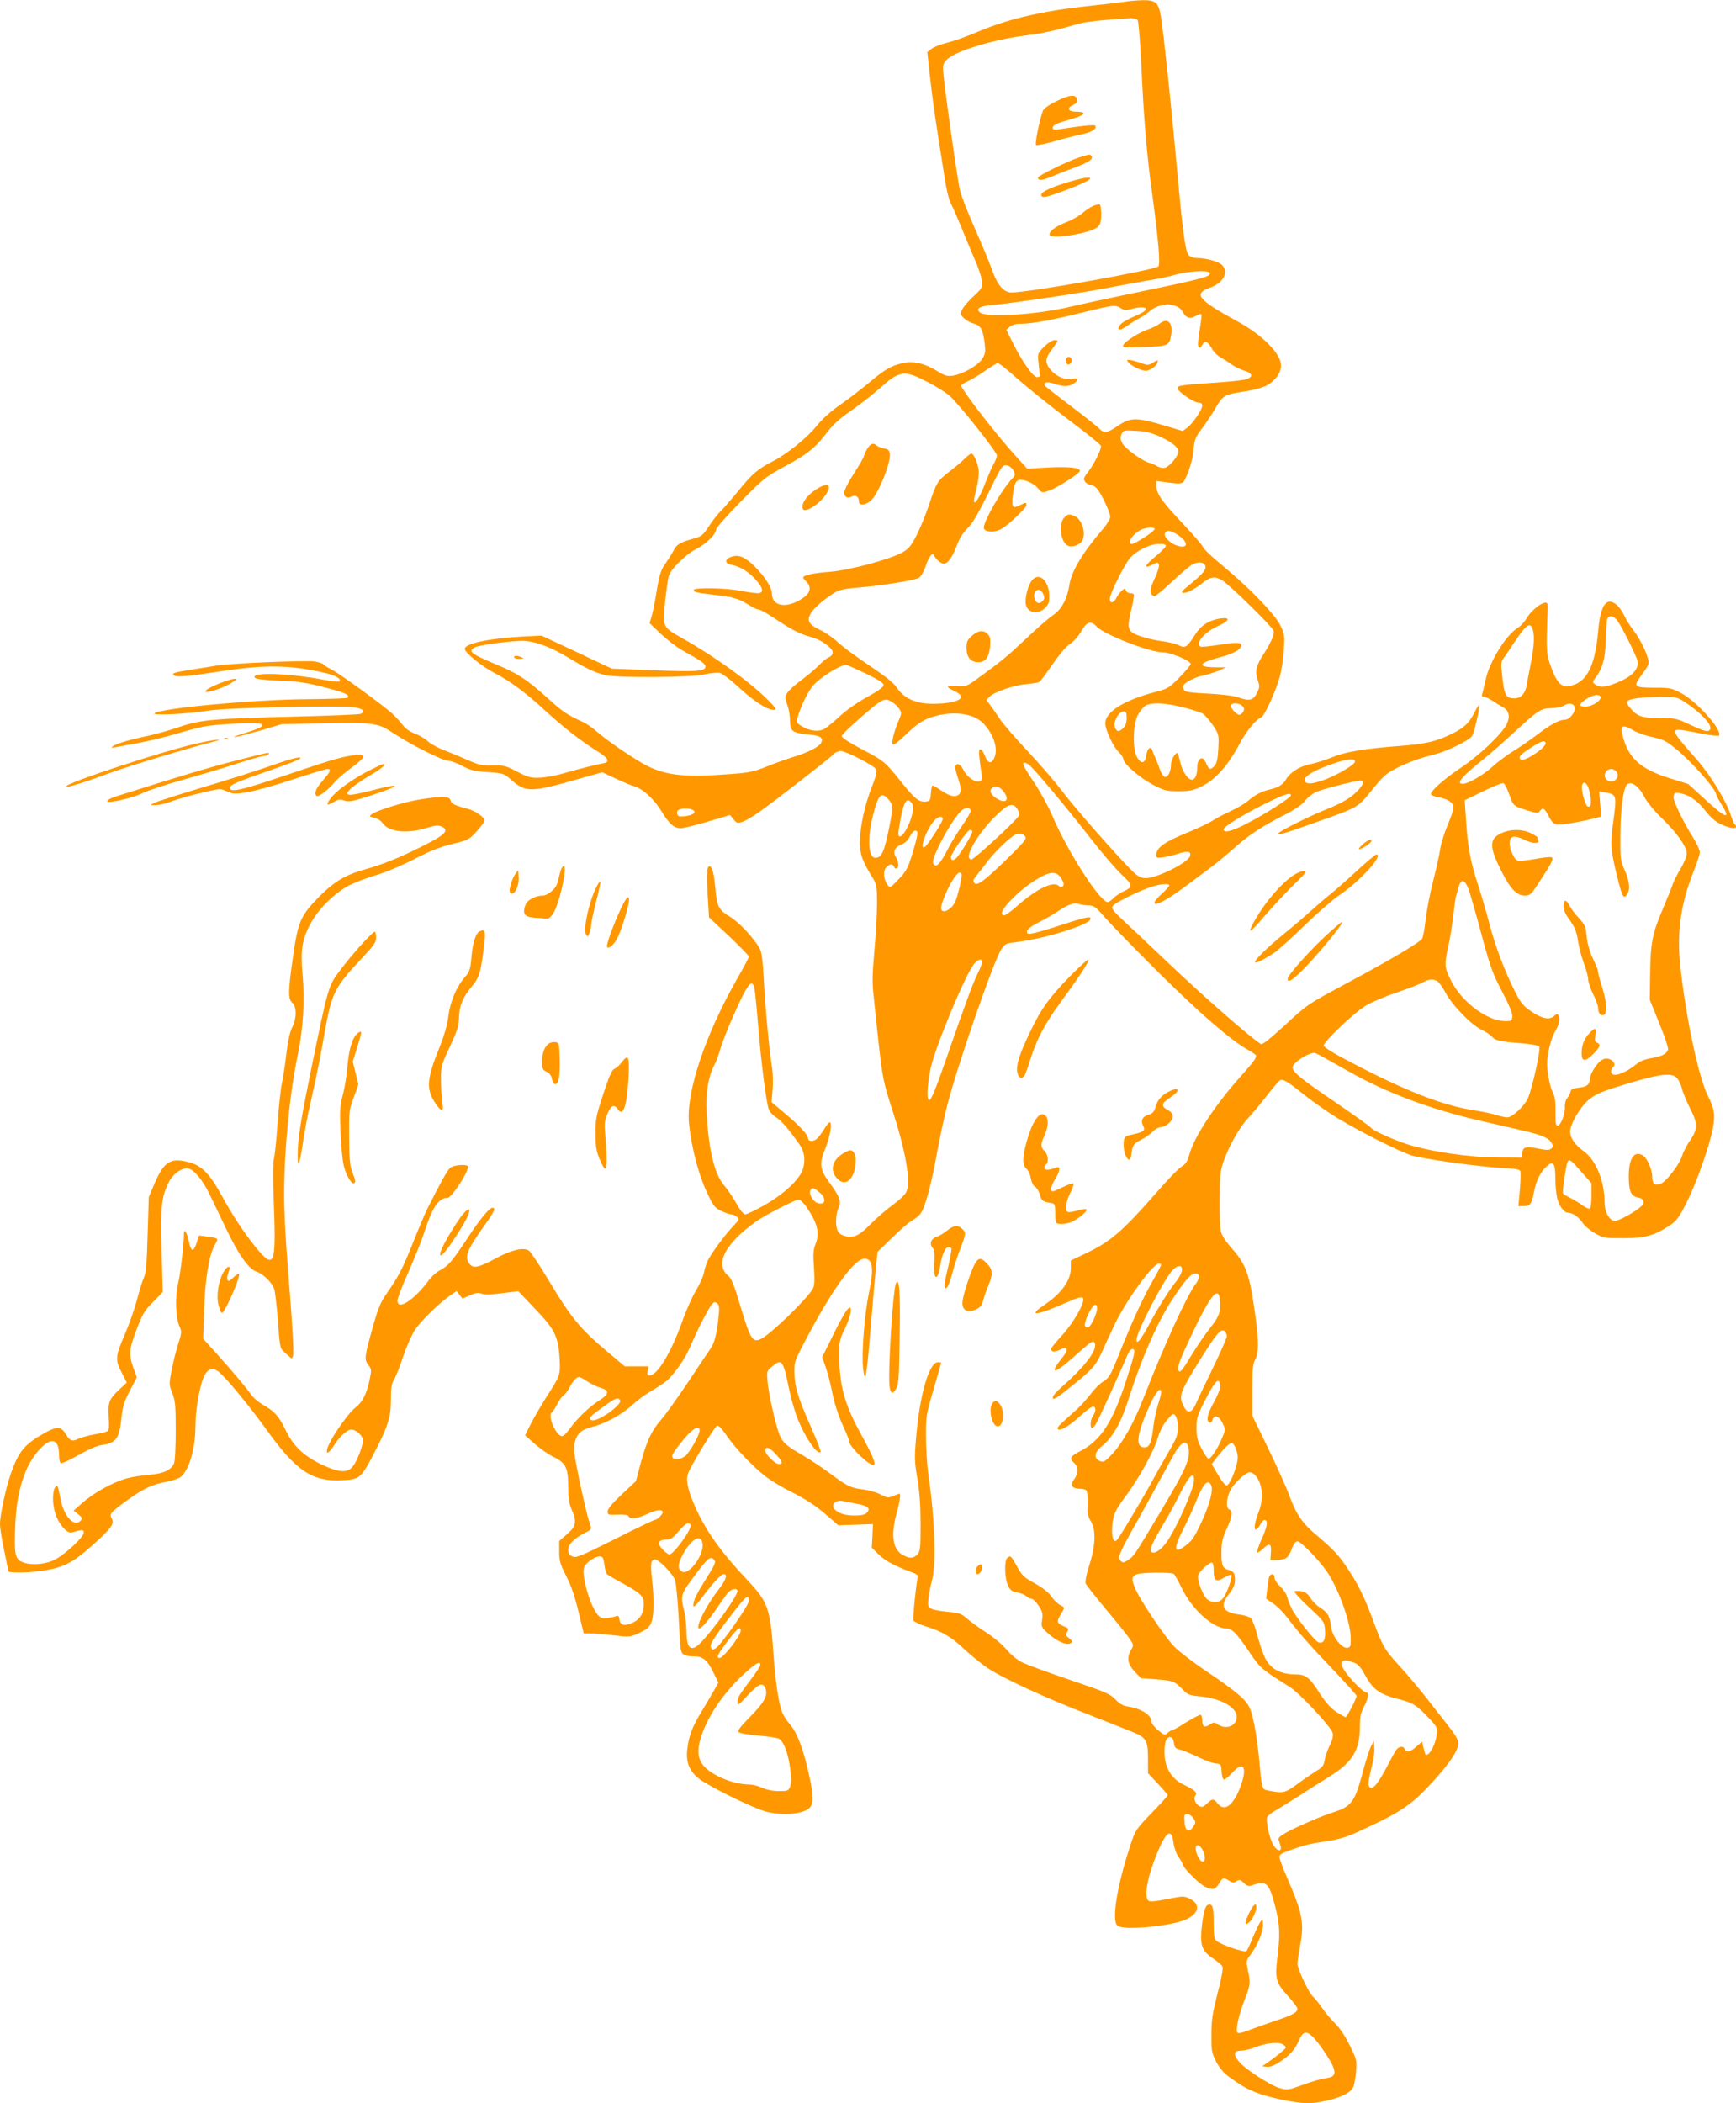 <?xml version="1.0" standalone="no"?>
<!DOCTYPE svg PUBLIC "-//W3C//DTD SVG 20010904//EN"
 "http://www.w3.org/TR/2001/REC-SVG-20010904/DTD/svg10.dtd">
<svg version="1.0" xmlns="http://www.w3.org/2000/svg"
 width="1057pt" height="1280pt" viewBox="0 0 1057 1280"
 preserveAspectRatio="xMidYMid meet">
<g transform="translate(0,1280) scale(0.1,-0.1)"
fill="#ff9800" stroke="none">
<path d="M6845 12789 c-27 -4 -119 -15 -204 -24 -279 -29 -487 -76 -667 -150
-111 -46 -154 -61 -225 -80 -31 -8 -67 -23 -80 -34 l-23 -18 17 -154 c9 -85
28 -226 42 -314 14 -88 34 -217 45 -287 11 -76 27 -143 39 -165 11 -21 40 -87
65 -148 24 -60 61 -148 81 -194 21 -46 40 -104 43 -128 5 -42 3 -46 -44 -90
-52 -48 -84 -90 -84 -110 0 -20 42 -53 81 -63 42 -12 55 -37 65 -126 5 -43 3
-59 -15 -87 -24 -40 -117 -93 -178 -103 -36 -5 -49 -2 -100 30 -74 45 -143 61
-207 46 -69 -15 -110 -39 -206 -120 -47 -39 -125 -99 -174 -133 -57 -39 -107
-84 -143 -128 -57 -72 -184 -174 -267 -216 -92 -47 -125 -75 -208 -177 -45
-55 -96 -114 -112 -129 -17 -16 -48 -56 -70 -90 -38 -57 -45 -62 -101 -77 -73
-20 -98 -35 -113 -69 -7 -14 -28 -47 -46 -74 -34 -46 -42 -73 -65 -217 -6 -36
-16 -85 -23 -109 l-13 -43 70 -67 c39 -36 97 -81 130 -99 116 -64 140 -81 140
-99 0 -29 -54 -32 -320 -22 l-250 10 -214 101 -214 100 -121 -6 c-202 -12
-346 -42 -346 -75 0 -23 108 -110 185 -149 88 -45 187 -118 305 -227 110 -101
215 -183 319 -248 66 -41 77 -64 34 -72 -43 -8 -139 -32 -238 -60 -49 -15
-117 -27 -151 -28 -53 -2 -69 3 -135 37 -68 36 -80 39 -149 38 -66 -2 -85 3
-155 34 -44 19 -109 46 -144 60 -36 13 -78 37 -95 52 -17 16 -53 38 -79 47
-31 12 -59 31 -75 53 -15 20 -43 50 -62 68 -57 52 -321 244 -372 270 -25 13
-49 28 -52 33 -3 5 -28 12 -54 16 -55 7 -520 -12 -596 -26 -28 -5 -96 -16
-150 -24 -109 -17 -125 -23 -105 -36 17 -11 83 -5 299 28 256 39 413 36 622
-13 64 -15 99 -36 84 -51 -4 -4 -46 1 -94 10 -180 35 -395 47 -420 23 -15 -16
27 -23 156 -29 112 -4 162 -12 272 -41 123 -32 148 -43 138 -62 -2 -4 -115 -8
-253 -9 -327 -3 -873 -54 -923 -85 -24 -16 206 -5 323 15 100 18 788 33 889
21 57 -8 75 -27 39 -41 -10 -3 -189 -11 -398 -16 -497 -12 -573 -19 -703 -63
-57 -20 -147 -45 -200 -56 -54 -11 -119 -28 -147 -37 -56 -17 -86 -39 -45 -31
14 3 79 15 145 27 66 13 165 36 219 53 54 16 129 36 165 44 87 19 356 31 365
16 9 -15 -15 -26 -115 -57 -46 -14 -66 -23 -44 -20 22 4 94 23 160 42 l120 36
249 5 c321 5 335 3 428 -58 111 -73 304 -170 337 -170 16 0 55 -14 87 -32 50
-26 73 -32 155 -37 95 -7 97 -7 144 -49 86 -75 119 -75 409 8 l143 40 84 -39
c46 -22 96 -42 110 -46 49 -12 123 -79 165 -150 48 -79 77 -105 119 -105 17 0
91 18 165 40 l135 40 21 -26 c20 -24 24 -25 55 -15 19 6 64 33 101 59 98 69
432 329 453 352 10 11 30 20 44 20 32 -1 201 -88 215 -111 7 -13 1 -38 -22
-98 -45 -113 -74 -242 -76 -336 -1 -84 11 -120 79 -230 22 -36 25 -51 25 -150
0 -60 -7 -191 -16 -289 -13 -142 -14 -200 -5 -275 5 -53 19 -180 30 -283 25
-223 29 -242 87 -423 77 -235 110 -423 84 -485 -7 -18 -40 -50 -82 -81 -38
-27 -100 -81 -137 -118 -49 -50 -78 -70 -103 -75 -43 -8 -83 6 -97 33 -16 29
-13 103 4 139 20 39 8 71 -59 161 -55 76 -59 110 -20 204 28 69 43 157 26 157
-5 0 -22 -20 -36 -45 -15 -24 -36 -51 -47 -59 -22 -15 -49 -12 -49 7 0 21 -53
78 -137 148 l-85 72 6 73 c4 40 2 101 -3 136 -18 113 -41 361 -50 529 -6 119
-13 173 -24 194 -35 65 -125 161 -182 196 -69 41 -80 62 -89 169 -8 89 -18
132 -33 137 -19 7 -22 -38 -14 -176 l8 -134 122 -114 c66 -63 121 -119 121
-125 0 -5 -32 -65 -71 -133 -195 -342 -312 -691 -294 -879 15 -155 62 -331
122 -449 28 -58 41 -71 76 -87 23 -11 49 -20 58 -20 8 0 24 -6 34 -14 19 -13
18 -16 -22 -59 -53 -57 -130 -162 -153 -207 -9 -19 -20 -53 -24 -75 -4 -22
-26 -71 -48 -108 -23 -37 -60 -121 -83 -186 -68 -191 -152 -331 -199 -331 -14
0 -16 6 -12 27 l6 28 -73 0 -73 0 -119 100 c-152 129 -211 200 -341 418 -58
97 -115 182 -126 188 -36 19 -106 2 -203 -51 -104 -56 -137 -62 -160 -26 -27
41 -10 81 97 232 58 81 68 104 47 104 -20 0 -79 -72 -156 -190 -89 -135 -115
-165 -165 -191 -20 -10 -49 -36 -64 -56 -91 -124 -194 -192 -194 -128 0 13 29
90 65 170 36 81 78 185 94 233 54 167 90 222 146 222 24 0 125 154 125 190 0
17 -86 12 -109 -7 -18 -16 -62 -95 -141 -253 -15 -30 -55 -126 -90 -214 -62
-154 -84 -195 -164 -310 -29 -42 -47 -87 -75 -188 -52 -184 -54 -201 -29 -234
20 -25 21 -30 9 -88 -18 -88 -44 -139 -86 -171 -55 -43 -175 -223 -175 -265 0
-22 17 -8 45 36 34 53 79 94 104 94 29 0 71 -39 71 -65 0 -35 -38 -132 -64
-162 -33 -39 -87 -34 -193 17 -108 53 -169 112 -216 211 -39 81 -67 112 -139
152 -26 15 -57 42 -69 60 -30 42 -103 130 -207 246 l-85 94 6 176 c6 192 30
336 66 397 23 39 23 39 -51 49 l-46 6 -14 -42 c-20 -61 -34 -59 -48 5 -11 55
-30 85 -30 49 0 -63 -23 -256 -36 -306 -19 -74 -15 -207 8 -257 15 -33 15 -39
-7 -109 -13 -40 -31 -112 -40 -160 -16 -84 -16 -87 4 -139 18 -46 21 -74 21
-227 0 -95 -4 -185 -10 -199 -15 -41 -64 -64 -149 -71 -42 -3 -103 -12 -136
-21 -81 -21 -204 -88 -271 -148 l-56 -49 28 -22 c25 -20 27 -25 15 -39 -37
-44 -103 27 -122 129 -17 87 -18 90 -30 78 -20 -20 -22 -98 -4 -158 19 -67 73
-130 102 -121 64 19 73 19 73 -2 0 -24 -101 -120 -166 -158 -57 -34 -152 -43
-206 -21 -47 20 -52 45 -45 226 8 211 61 372 154 467 70 72 113 54 113 -46 0
-21 4 -42 10 -45 5 -3 53 19 106 49 60 34 114 58 143 62 89 12 108 39 121 169
7 66 16 95 51 162 l42 81 -18 49 c-32 89 -30 118 15 238 37 97 48 117 101 171
l60 61 -7 254 c-7 273 -1 326 46 419 23 44 71 80 109 80 36 0 94 -67 139 -162
22 -46 67 -139 100 -208 74 -155 137 -244 184 -259 40 -13 92 -64 107 -104 6
-15 16 -103 23 -194 10 -147 14 -169 32 -185 12 -11 28 -26 38 -34 15 -14 17
-14 22 4 7 21 -3 188 -34 572 -11 135 -20 317 -20 406 0 271 33 612 81 844 36
170 46 342 31 504 -13 138 -3 208 46 300 48 92 147 190 238 238 38 19 111 47
163 62 56 16 149 55 230 96 100 52 162 77 236 94 97 24 101 26 148 77 26 29
47 58 47 65 0 22 -56 60 -106 73 -75 19 -96 30 -101 51 -7 25 -47 26 -179 6
-95 -14 -267 -66 -300 -91 -18 -13 -17 -14 14 -21 19 -4 41 -18 53 -35 37 -52
148 -64 265 -28 52 16 72 18 91 10 52 -24 27 -50 -122 -124 -133 -67 -234
-107 -340 -137 -122 -34 -189 -74 -282 -167 -112 -114 -128 -150 -158 -359
-31 -213 -32 -264 -5 -287 27 -23 27 -95 -1 -149 -13 -26 -26 -82 -35 -157 -7
-64 -20 -147 -28 -186 -8 -38 -19 -146 -26 -240 -6 -93 -16 -190 -22 -215 -6
-29 -7 -121 -1 -260 15 -400 5 -423 -119 -269 -66 83 -135 187 -200 307 -69
125 -117 175 -187 196 -120 35 -162 11 -221 -129 l-34 -80 -7 -225 c-5 -180
-9 -233 -23 -265 -10 -22 -28 -83 -42 -135 -13 -52 -45 -141 -69 -199 -63
-145 -65 -166 -25 -242 l32 -63 -51 -47 c-58 -56 -65 -76 -59 -170 4 -44 1
-72 -6 -78 -6 -5 -42 -14 -80 -20 -38 -7 -82 -19 -99 -27 -37 -19 -52 -13 -78
31 -27 45 -54 45 -128 4 -121 -68 -157 -111 -204 -244 -31 -86 -67 -255 -67
-310 0 -23 11 -94 25 -159 14 -65 25 -122 25 -127 0 -14 150 -10 235 6 112 21
168 52 280 153 115 103 133 129 115 161 -15 29 -8 36 96 112 97 70 151 95 231
110 32 6 69 17 84 25 54 28 99 169 99 314 0 107 29 264 57 313 26 45 57 47
100 5 52 -49 189 -218 276 -339 183 -255 279 -318 469 -307 98 6 107 14 182
157 89 171 106 226 106 333 0 72 4 97 19 122 11 17 36 80 55 139 20 59 52 132
72 163 36 55 147 163 216 211 l38 26 18 -23 18 -23 45 20 c33 15 51 18 69 11
24 -9 54 -8 175 8 l51 6 98 -103 c123 -127 145 -172 153 -302 6 -105 6 -106
-84 -245 -29 -46 -70 -116 -90 -155 l-36 -72 59 -52 c33 -29 83 -64 112 -78
76 -36 92 -67 92 -182 0 -69 5 -103 20 -138 33 -76 28 -103 -27 -151 l-48 -42
0 -65 c0 -57 6 -76 43 -149 29 -56 53 -126 74 -215 l32 -133 41 0 c22 0 85 -5
141 -12 99 -11 101 -11 157 15 45 21 61 34 72 61 17 41 19 143 5 266 -11 94
-7 120 19 120 22 0 107 -87 121 -125 6 -16 15 -111 21 -210 5 -99 11 -194 14
-211 6 -35 24 -44 86 -44 49 0 79 -26 113 -99 l30 -61 -24 -43 c-13 -23 -47
-81 -76 -129 -60 -99 -79 -148 -89 -231 -10 -81 12 -136 73 -183 63 -48 332
-180 407 -199 106 -27 235 -14 268 27 24 28 20 85 -17 241 -32 132 -66 218
-107 264 -17 20 -37 51 -45 68 -22 52 -43 192 -54 355 -20 284 -33 320 -160
455 -154 163 -246 290 -310 429 -49 106 -66 176 -51 218 16 46 162 286 177
292 9 3 29 -18 56 -57 54 -81 177 -208 253 -262 33 -23 94 -60 135 -80 100
-50 163 -92 234 -155 l60 -52 105 3 106 4 -3 -72 -4 -71 40 -40 c39 -39 102
-73 195 -107 45 -16 48 -20 43 -44 -11 -55 -29 -239 -24 -253 3 -7 39 -24 79
-37 97 -30 150 -62 229 -136 36 -33 94 -81 130 -107 91 -65 362 -190 653 -302
136 -53 261 -103 277 -111 50 -26 60 -50 60 -147 l0 -89 60 -64 c33 -35 60
-67 60 -70 0 -4 -44 -53 -99 -109 -96 -100 -99 -105 -129 -197 -81 -245 -115
-458 -78 -488 37 -31 333 -3 422 40 75 36 84 92 20 123 -38 19 -40 18 -140 -1
-68 -14 -105 -17 -113 -10 -29 22 -7 145 51 286 56 137 90 159 101 66 5 -33
17 -67 31 -86 13 -18 24 -37 24 -42 0 -21 107 -128 142 -141 45 -19 59 -15 82
24 20 34 27 36 61 14 19 -13 27 -13 44 -2 17 11 24 9 45 -11 22 -21 29 -22 57
-12 81 28 97 11 134 -134 28 -109 30 -167 13 -305 -16 -131 -9 -156 62 -235
33 -36 60 -72 60 -80 0 -22 -34 -40 -150 -78 -58 -20 -128 -45 -157 -56 -34
-13 -54 -17 -59 -10 -11 18 7 102 42 193 38 98 39 106 22 187 -11 56 -11 58
16 93 41 55 76 137 76 181 -1 37 -2 39 -15 21 -8 -10 -28 -53 -46 -95 -17 -42
-35 -80 -40 -85 -9 -10 -155 39 -181 62 -15 12 -18 32 -18 103 0 94 -5 119
-25 119 -24 0 -34 -27 -46 -121 -15 -125 -3 -161 66 -207 28 -19 54 -40 58
-49 6 -9 -5 -69 -29 -161 -31 -123 -38 -164 -38 -252 -1 -96 1 -110 27 -163
21 -41 44 -69 80 -96 110 -81 176 -109 337 -142 116 -23 168 -24 257 -3 92 21
147 49 162 82 7 15 15 59 18 97 5 67 3 74 -40 160 -27 55 -61 106 -87 130 -23
22 -59 65 -80 95 -21 31 -46 62 -56 70 -24 20 -94 168 -94 199 0 13 7 63 16
110 26 138 15 197 -77 409 -27 62 -49 121 -49 131 0 14 16 24 58 39 95 34 123
41 228 57 80 12 124 25 205 63 256 117 319 161 457 315 93 103 142 178 142
219 0 17 -18 49 -50 90 -27 35 -90 115 -139 178 -49 63 -126 154 -170 202 -91
99 -102 117 -161 278 -50 135 -87 211 -145 300 -56 88 -95 130 -191 211 -94
78 -131 131 -174 249 -17 47 -75 175 -128 285 l-97 200 0 155 c0 129 3 160 18
187 21 40 22 106 2 255 -36 265 -55 320 -149 426 -35 40 -58 76 -63 100 -4 20
-8 109 -7 197 1 137 4 169 23 225 34 97 97 209 150 265 26 28 78 90 115 138
38 49 74 91 81 94 20 7 50 -12 153 -95 52 -41 142 -104 200 -139 160 -95 393
-211 459 -228 94 -23 409 -66 531 -72 86 -5 115 -9 119 -20 3 -8 2 -59 -3
-114 l-9 -99 31 0 c40 0 50 12 63 82 12 67 39 124 75 157 42 40 56 24 56 -66
0 -43 5 -98 11 -123 10 -46 42 -90 65 -90 28 0 65 -25 89 -60 14 -21 49 -50
78 -66 49 -28 58 -29 172 -29 133 0 189 16 282 78 42 28 56 47 104 143 60 119
141 349 159 453 14 78 8 115 -30 190 -59 115 -140 503 -171 811 -19 192 7 368
81 552 22 55 40 110 40 122 0 12 -18 51 -40 87 -58 92 -120 219 -120 245 0 31
10 35 56 23 51 -14 95 -48 145 -112 28 -35 57 -59 91 -75 68 -30 109 -28 79 4
-5 5 -14 27 -21 49 -26 84 -123 245 -204 337 -120 137 -136 158 -136 174 0 19
17 18 147 -8 62 -12 115 -19 119 -15 27 27 -131 206 -228 258 -60 32 -68 34
-168 34 -125 1 -129 5 -69 85 33 44 40 60 35 84 -10 47 -50 127 -89 179 -21
26 -47 67 -58 92 -12 25 -33 55 -47 66 -63 49 -98 -4 -112 -170 -18 -196 -66
-296 -155 -321 -42 -12 -49 -11 -73 7 -18 13 -37 47 -56 99 -31 82 -32 95 -23
344 2 50 0 55 -18 52 -30 -5 -87 -54 -111 -96 -12 -21 -35 -46 -52 -56 -72
-44 -173 -207 -196 -315 -8 -39 -18 -78 -21 -87 -5 -13 -2 -18 8 -18 9 0 32
-10 50 -22 19 -13 49 -31 65 -40 40 -22 49 -56 26 -105 -27 -57 -166 -190
-279 -265 -106 -71 -188 -144 -182 -162 2 -6 23 -14 47 -18 57 -10 90 -33 90
-63 0 -13 -16 -59 -34 -102 -19 -44 -40 -109 -46 -145 -5 -36 -25 -126 -44
-199 -19 -74 -39 -178 -45 -232 -6 -55 -16 -107 -21 -118 -12 -22 -174 -119
-444 -264 -260 -140 -253 -134 -399 -270 -81 -74 -131 -114 -139 -109 -62 38
-351 291 -558 488 -140 133 -277 262 -304 287 -35 33 -47 51 -43 63 7 18 155
92 240 120 52 17 107 21 107 8 0 -5 -20 -27 -45 -50 -70 -64 -57 -83 25 -36
25 14 76 49 115 78 38 29 104 77 145 108 41 30 109 86 150 123 89 80 168 133
307 204 69 35 110 63 129 88 15 19 46 44 69 54 41 18 240 69 270 69 23 0 18
-22 -13 -56 -41 -46 -96 -79 -193 -118 -106 -42 -285 -132 -294 -146 -10 -16
29 -5 230 67 258 91 251 88 339 196 64 79 86 100 143 129 71 37 153 67 238 87
73 18 211 85 228 112 15 23 50 180 42 187 -2 2 -15 -19 -29 -47 -33 -64 -63
-92 -143 -130 -90 -44 -153 -58 -316 -71 -214 -16 -328 -36 -410 -70 -39 -16
-97 -34 -127 -40 -66 -12 -124 -49 -151 -95 -19 -32 -46 -48 -104 -61 -43 -10
-85 -32 -125 -67 -19 -16 -67 -45 -107 -63 -39 -18 -89 -44 -110 -58 -21 -14
-83 -43 -137 -66 -159 -64 -206 -98 -206 -146 0 -14 7 -16 43 -11 23 3 66 14
95 23 54 18 78 12 67 -17 -15 -41 -200 -132 -267 -133 -30 0 -45 7 -79 39 -86
83 -357 391 -430 489 -42 55 -136 164 -208 241 -73 77 -149 165 -170 195 -20
31 -48 70 -61 88 l-24 32 20 21 c30 29 147 69 224 76 36 3 71 9 77 12 7 4 43
51 80 106 43 62 83 110 109 127 24 16 51 47 68 77 31 57 59 66 92 29 43 -48
324 -158 405 -158 48 0 169 -51 169 -71 0 -6 -30 -42 -67 -80 -65 -66 -72 -70
-148 -90 -189 -49 -305 -121 -305 -190 0 -42 49 -146 84 -178 14 -14 26 -32
26 -41 0 -28 102 -115 181 -156 67 -35 81 -39 154 -39 65 0 90 5 135 26 88 41
167 129 240 267 36 69 101 148 128 156 20 7 85 147 114 246 10 36 22 109 25
162 6 92 4 100 -22 154 -33 67 -194 233 -357 367 -59 48 -110 97 -113 108 -4
11 -61 77 -127 147 -122 128 -158 180 -158 228 l0 27 63 -8 c106 -13 98 -17
130 58 17 42 31 96 34 139 6 63 10 75 55 135 27 37 62 89 78 118 44 77 56 84
166 101 58 8 118 24 144 37 53 27 90 77 90 122 0 73 -112 186 -270 272 -235
128 -266 166 -163 202 83 29 118 97 72 140 -23 21 -97 41 -153 41 -19 0 -40 8
-49 18 -20 22 -37 150 -72 542 -33 366 -82 826 -96 908 -15 87 -32 102 -111
101 -35 -1 -85 -5 -113 -10z m82 -111 c5 -7 15 -128 22 -268 14 -325 35 -568
67 -795 36 -263 50 -423 37 -436 -23 -23 -785 -159 -895 -159 -46 0 -85 45
-117 135 -15 44 -62 157 -104 251 -42 94 -82 198 -91 230 -14 56 -87 566 -101
705 -6 60 -5 68 17 93 45 52 276 124 483 150 110 14 175 29 325 72 46 13 167
25 316 33 17 0 36 -5 41 -11z m437 -1537 c15 -23 -23 -34 -469 -126 -148 -31
-317 -67 -375 -81 -211 -50 -513 -69 -554 -35 -27 23 -2 38 79 45 129 12 553
75 710 106 83 16 193 36 245 45 52 8 124 23 160 34 67 20 195 28 204 12z
m-213 -201 c22 -6 41 -20 49 -36 22 -40 45 -48 80 -27 16 9 32 14 35 11 3 -3
-2 -47 -11 -98 -10 -60 -12 -96 -6 -102 7 -7 14 -3 21 11 17 31 33 26 59 -19
12 -22 37 -47 55 -56 17 -9 47 -28 66 -42 18 -13 52 -30 75 -37 54 -16 59 -40
10 -54 -20 -6 -111 -15 -203 -21 -191 -13 -211 -16 -211 -33 0 -19 98 -87 126
-87 17 0 24 -6 24 -19 0 -25 -58 -109 -92 -134 l-27 -20 -103 31 c-180 54
-214 54 -297 -3 -58 -40 -80 -43 -107 -14 -10 12 -88 73 -171 136 -84 63 -155
119 -159 124 -14 23 13 29 55 14 55 -19 91 -19 119 1 32 22 28 37 -8 29 -43
-9 -94 11 -130 51 -39 45 -38 72 5 128 19 26 35 48 35 51 0 3 -10 5 -21 5 -12
0 -39 -18 -62 -40 -39 -40 -40 -41 -34 -98 3 -31 7 -64 8 -72 3 -9 -3 -15 -16
-15 -24 0 -88 89 -146 204 l-42 84 22 19 c15 12 39 18 71 18 65 0 186 22 378
70 184 45 193 46 227 24 19 -12 31 -13 62 -5 90 25 124 3 47 -32 -76 -33 -107
-52 -118 -69 -19 -31 4 -32 47 -1 23 17 58 38 77 48 19 9 47 29 62 43 15 14
44 28 65 32 21 4 40 8 43 9 3 0 21 -4 41 -9z m-995 -411 c98 -87 237 -199 400
-321 78 -59 144 -113 147 -121 6 -17 -44 -117 -79 -160 -13 -16 -24 -34 -24
-41 0 -17 21 -36 40 -36 9 0 26 -10 38 -22 26 -29 82 -146 82 -174 0 -11 -19
-43 -42 -70 -129 -151 -193 -258 -207 -344 -14 -87 -47 -148 -100 -184 -24
-16 -98 -80 -164 -143 -111 -105 -150 -137 -282 -233 -82 -60 -86 -61 -142
-55 -63 8 -68 -5 -13 -30 88 -40 28 -76 -126 -78 -103 -1 -178 31 -222 96 -19
30 -69 70 -169 137 -78 52 -164 116 -191 141 -27 26 -74 59 -106 74 -72 34
-85 57 -60 102 19 36 119 117 169 138 17 7 70 16 118 19 145 12 348 44 372 60
14 9 30 38 40 68 20 60 44 92 52 69 8 -22 42 -51 58 -51 26 0 51 34 79 106 17
46 39 82 67 109 29 28 64 87 126 213 80 163 86 173 111 170 16 -2 32 -13 41
-30 15 -26 14 -29 -10 -55 -62 -67 -169 -253 -169 -294 0 -28 67 -32 109 -7
49 30 151 128 151 145 0 17 -4 16 -41 -2 -42 -22 -50 -12 -43 53 10 83 19 102
49 102 34 0 85 -26 110 -57 20 -23 21 -23 65 -8 49 17 184 104 185 119 1 20
-65 27 -191 21 l-130 -7 -76 84 c-118 131 -304 371 -326 420 -2 5 16 17 40 27
24 11 72 40 107 65 36 25 70 46 76 46 7 0 43 -28 81 -61z m-506 -55 c48 -24
106 -61 129 -80 55 -47 291 -344 291 -366 0 -9 -9 -32 -19 -50 -11 -18 -33
-70 -51 -115 -32 -86 -69 -144 -70 -111 0 9 7 43 15 75 8 31 15 75 15 97 0 43
-29 115 -46 116 -5 0 -23 -14 -39 -30 -17 -17 -58 -52 -92 -78 -75 -57 -83
-71 -127 -206 -20 -59 -54 -142 -76 -185 -35 -67 -48 -82 -88 -104 -80 -43
-323 -108 -442 -117 -96 -7 -160 -21 -160 -35 0 -3 9 -14 20 -25 30 -30 25
-65 -12 -93 -100 -73 -198 -62 -198 22 0 34 -43 102 -103 162 -58 58 -96 75
-140 62 -42 -12 -48 -40 -10 -48 59 -13 105 -40 148 -86 53 -56 59 -89 18 -89
-16 0 -63 7 -106 15 -87 17 -273 20 -282 6 -8 -13 16 -19 125 -31 112 -12 148
-23 209 -61 25 -16 52 -29 62 -29 9 0 59 -28 110 -63 96 -63 143 -87 215 -106
55 -15 124 -66 124 -91 0 -12 -9 -24 -22 -29 -13 -5 -39 -26 -58 -46 -19 -20
-67 -61 -107 -91 -40 -29 -80 -65 -89 -80 -16 -24 -16 -29 -1 -72 10 -26 17
-68 17 -93 0 -68 13 -79 104 -88 82 -7 102 -20 85 -53 -12 -23 -88 -61 -164
-83 -33 -10 -104 -35 -157 -56 -84 -34 -113 -41 -220 -49 -283 -22 -397 -11
-519 50 -72 37 -235 147 -304 207 -27 24 -65 50 -85 59 -99 45 -125 63 -216
146 -127 114 -181 150 -312 204 -154 65 -175 81 -132 104 26 14 216 40 290 40
72 0 173 -37 275 -99 115 -70 173 -97 233 -110 83 -17 522 -14 602 5 35 8 77
12 92 9 16 -4 67 -42 114 -86 93 -86 174 -139 214 -139 22 0 19 6 -35 61 -107
108 -326 266 -519 374 -122 69 -122 68 -107 218 7 67 17 138 22 158 11 45 104
136 175 172 55 28 114 87 114 115 0 9 67 85 148 167 143 145 151 152 276 220
136 73 181 111 257 210 31 41 75 80 137 123 51 35 126 93 168 130 134 120 156
123 304 46z m1419 -334 c77 -36 114 -70 104 -98 -12 -34 -55 -82 -79 -88 -14
-4 -33 0 -47 8 -12 8 -34 18 -48 21 -43 11 -148 87 -165 119 -13 24 -14 36 -5
56 11 24 14 24 89 20 61 -3 94 -12 151 -38z m-39 -560 c0 -13 -118 -90 -137
-90 -35 0 1 59 52 85 34 17 85 20 85 5z m148 -40 c62 -44 54 -82 -12 -60 -41
13 -81 54 -73 74 10 24 40 19 85 -14z m-80 -64 c-2 -7 -32 -37 -67 -66 -65
-54 -70 -75 -11 -45 28 14 31 14 36 0 4 -9 -8 -48 -26 -87 -33 -70 -33 -95 -2
-106 6 -2 55 38 108 88 53 50 110 98 126 106 38 20 78 11 78 -17 0 -22 -25
-49 -105 -114 -36 -29 -45 -41 -33 -43 20 -4 71 21 118 59 50 40 78 44 122 17
48 -30 305 -282 313 -307 6 -20 -18 -75 -62 -143 -44 -65 -53 -105 -36 -155
14 -39 13 -46 -4 -80 -22 -45 -45 -51 -111 -28 -30 11 -97 19 -185 24 -105 5
-140 10 -147 21 -5 8 -8 20 -7 25 7 20 66 52 122 64 32 7 76 21 99 31 l41 19
-67 0 c-111 1 -100 27 26 60 77 19 125 44 134 69 7 23 -30 25 -134 8 -57 -9
-109 -14 -114 -11 -34 21 24 89 108 126 71 32 76 55 10 45 -68 -11 -116 -42
-152 -99 -49 -77 -59 -83 -99 -64 -17 9 -66 21 -109 26 -42 6 -101 20 -132 32
-71 26 -76 44 -48 158 11 47 18 89 16 93 -3 5 -13 8 -24 8 -10 0 -21 7 -24 16
-6 15 -8 15 -27 -2 -11 -10 -25 -29 -32 -43 -16 -34 -43 -35 -39 -1 5 37 86
200 121 242 40 47 122 88 179 88 31 0 43 -4 40 -14z m2751 -455 c29 -40 119
-222 122 -246 7 -52 -40 -98 -140 -135 -61 -24 -90 -25 -117 -6 -19 14 -19 15
3 45 41 55 56 111 60 221 2 58 6 115 8 128 7 31 39 28 64 -7z m-513 -67 c8
-42 1 -112 -20 -214 -8 -41 -18 -92 -21 -113 -8 -47 -36 -77 -73 -77 -52 0
-62 17 -74 123 -11 95 -11 98 12 129 13 18 42 60 63 93 74 112 100 126 113 59z
m-4058 -256 c71 -35 102 -55 102 -67 0 -12 -32 -35 -97 -71 -58 -31 -126 -79
-168 -117 -38 -36 -82 -71 -98 -80 -35 -18 -89 -11 -136 18 -28 17 -32 24 -26
47 17 69 70 176 104 209 54 54 172 124 196 116 11 -3 66 -28 123 -55z m4466
-136 c13 -21 -47 -62 -91 -62 -43 0 -42 13 4 45 37 25 77 33 87 17z m512 -33
c93 -60 168 -137 157 -165 -8 -22 -31 -17 -123 26 -81 38 -90 40 -183 40 -109
0 -138 10 -181 61 -19 22 -24 35 -17 42 16 16 83 24 197 26 96 1 102 0 150
-30z m-4819 -5 c13 -8 30 -25 38 -38 15 -22 15 -28 0 -63 -28 -64 -47 -134
-41 -150 5 -11 26 4 85 60 59 56 93 80 137 97 128 47 267 34 331 -32 66 -70
94 -161 64 -216 -18 -33 -36 -27 -54 18 -8 22 -21 40 -28 40 -12 0 -10 -35 7
-146 5 -33 3 -42 -11 -48 -27 -10 -78 25 -98 67 -19 37 -41 48 -50 24 -3 -7 4
-38 14 -67 24 -69 24 -97 0 -110 -23 -12 -55 -2 -109 35 -20 14 -40 25 -44 25
-4 0 -8 -21 -10 -47 -3 -44 -5 -48 -31 -51 -41 -5 -68 17 -151 121 -98 122
-103 126 -241 199 -70 37 -120 69 -120 78 0 8 56 63 125 122 131 112 136 114
187 82z m1768 -29 c54 -13 108 -31 121 -40 12 -8 39 -40 60 -70 36 -55 36 -57
32 -140 -3 -63 -9 -89 -23 -105 -24 -27 -33 -25 -48 8 -6 15 -16 30 -21 34
-17 12 -36 -13 -36 -46 0 -45 -10 -74 -27 -80 -22 -9 -59 38 -73 92 -21 81
-19 80 -41 53 -10 -13 -19 -36 -19 -51 0 -44 -18 -82 -37 -78 -9 2 -22 21 -30
43 -7 22 -20 54 -27 70 -8 17 -17 38 -20 48 -10 30 -31 13 -36 -29 -7 -51 -32
-57 -57 -12 -28 51 -25 199 4 255 13 23 33 49 45 57 33 23 120 20 233 -9z
m359 9 c12 -12 13 -20 6 -35 -6 -10 -17 -19 -24 -19 -18 0 -59 47 -51 59 9 16
51 13 69 -5z m2024 -12 c4 -28 -33 -72 -60 -72 -34 0 -88 -29 -166 -89 -42
-32 -108 -78 -147 -101 -38 -24 -96 -66 -127 -95 -55 -51 -149 -105 -182 -105
-43 0 -4 46 129 152 39 31 117 100 175 153 153 142 173 155 234 155 28 1 62 7
76 15 35 21 64 15 68 -13z m-2728 -62 c0 -27 -7 -47 -20 -60 -25 -25 -37 -25
-50 -1 -16 32 19 101 51 101 15 0 19 -7 19 -40z m3085 -75 c23 -14 76 -32 116
-41 60 -12 83 -23 134 -64 101 -80 255 -254 255 -287 0 -5 14 -30 30 -56 63
-99 30 -90 -98 28 l-103 94 -113 35 c-176 55 -250 121 -285 254 -19 68 -4 77
64 37z m-535 -79 c0 -30 -134 -116 -152 -98 -15 15 -2 30 65 73 64 41 87 48
87 25z m-1160 -111 c0 -19 -120 -89 -199 -115 -75 -25 -106 -23 -106 5 0 25
61 59 170 97 91 31 135 35 135 13z m-1989 -16 c23 -12 226 -254 392 -467 63
-81 142 -172 176 -204 69 -63 70 -76 11 -103 -21 -10 -49 -28 -61 -41 -12 -13
-28 -24 -34 -24 -47 0 -245 308 -336 522 -24 57 -74 148 -111 204 -79 116 -86
140 -37 113z m3577 -41 c32 -32 -8 -80 -48 -58 -34 18 -19 70 20 70 9 0 21 -5
28 -12z m-648 -144 c24 -70 24 -70 120 -99 49 -15 55 -15 66 -1 18 25 27 19
54 -32 19 -36 31 -48 52 -50 26 -3 146 17 230 39 l38 10 -7 76 -6 76 38 -6
c66 -11 68 -17 51 -153 -22 -161 -21 -186 14 -332 36 -149 44 -166 65 -138 22
30 18 79 -12 149 -27 59 -28 69 -27 212 1 163 17 287 41 311 24 23 72 -11 104
-74 15 -30 58 -83 105 -129 95 -92 154 -176 154 -217 0 -17 -17 -59 -39 -95
-21 -36 -42 -77 -46 -91 -4 -14 -31 -81 -60 -150 -65 -151 -76 -210 -78 -405
l-2 -150 58 -143 c32 -78 56 -150 53 -160 -8 -26 -41 -42 -104 -52 -37 -6 -68
-19 -91 -38 -76 -61 -151 -82 -151 -43 0 11 5 23 10 26 18 11 10 35 -15 47
-20 9 -31 8 -51 -2 -29 -16 -74 -86 -74 -116 0 -34 -18 -48 -67 -53 -37 -5
-49 -10 -51 -26 -2 -11 -11 -28 -20 -38 -9 -10 -15 -32 -14 -52 3 -42 -25
-115 -44 -115 -12 0 -14 17 -13 83 1 57 -3 93 -14 113 -20 39 -37 124 -37 182
0 58 24 155 49 196 24 40 32 78 21 96 -7 12 -12 12 -29 -4 -28 -25 -75 -15
-142 32 -46 31 -61 51 -97 122 -62 124 -118 273 -153 406 -16 64 -50 178 -74
253 -45 140 -59 221 -70 398 l-7 103 111 54 c62 30 118 53 125 50 7 -3 23 -34
36 -70z m490 10 c12 -59 8 -88 -13 -82 -15 5 -43 109 -34 131 12 31 36 6 47
-49z m-3566 4 c35 -50 7 -71 -47 -36 -39 25 -47 51 -20 67 21 11 46 0 67 -31z
m1746 -18 c0 -14 -149 -110 -265 -170 -93 -49 -145 -62 -145 -37 1 17 123 92
259 159 115 56 151 67 151 48z m-2453 -22 c32 -36 32 -48 8 -169 -32 -157 -47
-189 -86 -189 -45 0 -49 134 -8 280 29 106 46 121 86 78z m143 -23 c18 -22 7
-86 -26 -151 -27 -54 -54 -71 -54 -35 0 11 7 54 15 96 19 99 37 124 65 90z
m645 -39 c8 -13 13 -30 9 -39 -9 -24 -272 -267 -289 -267 -50 0 26 141 136
253 84 85 116 97 144 53z m-285 -12 c0 -8 -24 -49 -54 -92 -29 -42 -67 -104
-84 -137 -38 -76 -65 -110 -80 -101 -19 12 -14 37 22 112 45 95 112 199 143
223 26 21 53 18 53 -5z m-1690 6 c22 -14 0 -31 -49 -37 -33 -4 -42 -2 -47 12
-4 10 -1 21 7 26 18 11 70 11 89 -1z m1520 -55 c0 -16 -92 -159 -109 -169 -38
-24 10 109 59 162 24 25 50 29 50 7z m-181 -197 c-31 -102 -39 -117 -86 -167
-51 -54 -54 -55 -68 -37 -25 33 -30 84 -10 106 22 24 41 26 49 4 3 -8 10 -12
16 -9 15 9 12 42 -6 70 -20 31 -5 62 37 77 17 6 37 24 46 42 19 37 34 49 47
36 6 -6 -4 -53 -25 -122z m361 121 c0 -15 -67 -127 -93 -156 -20 -23 -37 -22
-37 1 0 21 101 166 116 166 8 0 14 -5 14 -11z m323 -31 c9 -13 -12 -38 -122
-145 -138 -133 -175 -159 -191 -133 -6 10 -2 22 14 40 12 14 39 48 59 75 37
53 125 140 167 169 30 20 59 17 73 -6z m-389 -226 c7 -11 -23 -141 -40 -174
-26 -50 -84 -73 -84 -33 0 25 39 120 70 168 29 45 43 56 54 39z m609 -30 c15
-25 17 -36 8 -45 -8 -8 -14 -8 -23 1 -33 33 -136 -16 -253 -120 -36 -32 -72
-58 -80 -58 -63 0 85 157 216 230 70 39 106 37 132 -8z m2479 -64 c9 -25 44
-147 77 -270 54 -200 67 -238 126 -351 46 -87 65 -135 63 -154 -3 -26 -6 -28
-49 -27 -109 4 -260 119 -324 246 -41 82 -42 94 -16 213 11 50 24 133 30 187
6 53 13 102 15 110 3 7 10 32 16 56 15 57 38 53 62 -10z m-2314 -98 c33 -1 43
-8 101 -75 36 -41 184 -193 330 -338 252 -249 435 -407 536 -464 25 -13 47
-29 51 -34 8 -13 -10 -38 -96 -134 -151 -169 -278 -362 -307 -467 -13 -46 -23
-62 -48 -77 -18 -10 -91 -86 -162 -168 -202 -230 -275 -292 -429 -364 l-84
-40 0 -45 c0 -76 -55 -153 -162 -226 -108 -73 -47 -65 140 17 63 28 87 34 95
26 19 -19 -55 -150 -129 -230 -35 -38 -64 -74 -64 -79 0 -20 20 -23 51 -7 51
27 59 4 17 -47 -84 -104 -50 -103 67 2 108 97 123 107 131 85 16 -41 -60 -141
-203 -267 -29 -25 -53 -53 -53 -62 0 -21 23 -6 135 85 105 85 125 108 161 184
17 39 52 114 77 167 70 149 235 378 273 378 8 0 14 -3 14 -7 0 -4 -24 -50 -54
-102 -62 -110 -122 -242 -203 -443 -50 -126 -59 -142 -94 -164 -21 -13 -56
-47 -77 -76 -22 -29 -61 -73 -88 -97 -103 -92 -114 -103 -114 -112 0 -28 66 8
141 77 32 30 66 54 74 54 19 0 19 -30 0 -56 -16 -21 -20 -74 -6 -74 5 0 15 10
23 23 14 21 161 343 192 420 9 21 22 37 31 37 21 0 17 -23 -41 -200 -82 -251
-154 -359 -282 -424 -56 -29 -63 -42 -32 -69 26 -22 26 -67 -1 -101 -26 -34
-12 -56 37 -56 18 0 36 -5 40 -12 4 -7 7 -43 6 -81 -2 -56 1 -75 20 -105 32
-52 29 -149 -10 -268 -17 -55 -26 -98 -22 -110 4 -10 61 -82 125 -159 65 -77
129 -157 143 -178 25 -37 25 -39 9 -67 -28 -47 -22 -86 21 -132 l39 -41 96 -7
c100 -8 109 -11 162 -66 26 -27 39 -32 105 -38 121 -11 220 -66 220 -123 0
-56 -62 -82 -115 -47 -21 14 -26 14 -49 -1 -31 -21 -46 -13 -46 25 0 16 -4 31
-8 34 -5 3 -44 -17 -88 -44 -43 -28 -83 -50 -88 -50 -5 0 -17 -7 -27 -16 -17
-15 -21 -14 -58 17 -24 20 -41 43 -41 55 0 37 -62 76 -139 88 -33 5 -53 16
-81 45 -33 34 -60 45 -279 119 -133 45 -264 93 -290 107 -27 13 -68 47 -92 76
-24 29 -80 76 -125 105 -45 29 -99 68 -119 86 -33 29 -47 33 -115 39 -42 4
-87 12 -100 19 -20 11 -22 17 -17 63 3 29 13 77 21 107 27 93 18 378 -20 635
-9 61 -16 169 -16 240 -1 125 1 136 46 289 25 87 46 160 46 162 0 2 -8 4 -19
4 -54 0 -111 -196 -133 -456 -11 -127 -10 -151 8 -255 13 -80 19 -162 19 -275
0 -145 -2 -164 -19 -183 -23 -25 -46 -27 -86 -6 -64 33 -78 121 -41 255 19 69
27 120 17 120 -2 0 -19 -6 -37 -14 -31 -13 -37 -12 -79 10 -25 13 -72 26 -105
30 -73 8 -98 20 -198 95 -43 32 -117 82 -165 110 -104 61 -119 73 -142 119
-22 43 -70 253 -77 336 -5 58 -4 61 27 87 60 51 68 41 104 -134 13 -64 38
-150 56 -192 49 -117 117 -213 137 -193 3 3 -24 71 -60 153 -79 179 -99 244
-100 332 -1 66 0 69 92 241 149 278 276 450 334 450 52 0 59 -59 27 -211 -26
-124 -45 -365 -35 -454 12 -109 21 -60 45 230 12 143 26 309 32 368 l11 109
89 86 c49 48 103 95 121 104 18 10 40 27 49 39 28 33 64 163 98 345 16 93 46
233 66 312 56 226 282 880 330 954 20 32 30 37 71 42 104 12 223 39 323 72
109 36 150 57 150 75 0 15 -38 6 -219 -53 -103 -33 -157 -46 -164 -39 -16 16
9 39 77 73 34 17 80 44 104 60 63 43 102 57 130 47 13 -5 40 -9 60 -9z m-648
-345 c0 -9 -13 -41 -29 -73 -29 -60 -70 -170 -199 -542 -53 -152 -83 -225 -93
-225 -18 0 -15 77 6 188 24 122 209 569 265 640 24 30 50 36 50 12z m2770
-115 c10 -6 34 -38 52 -72 40 -76 157 -196 219 -225 24 -11 52 -30 63 -42 22
-24 44 -29 179 -40 54 -4 103 -13 109 -19 11 -11 -40 -247 -69 -315 -21 -48
-95 -117 -126 -117 -13 0 -43 7 -68 15 -24 8 -89 21 -144 30 -184 29 -412 118
-739 290 -105 54 -166 92 -166 102 0 25 190 205 259 245 36 21 119 56 185 78
67 23 137 49 156 60 40 22 63 24 90 10z m-4156 -48 c3 -15 13 -110 21 -212 20
-244 52 -492 67 -524 6 -15 27 -36 45 -47 31 -19 76 -72 141 -164 29 -42 37
-90 22 -145 -16 -63 -118 -159 -241 -227 -52 -29 -102 -53 -111 -53 -11 0 -31
25 -54 66 -20 36 -54 86 -75 110 -59 68 -95 219 -106 439 -6 131 8 219 48 297
11 22 27 65 35 94 7 29 43 121 80 204 87 197 114 231 128 162z m3612 -499
c232 -132 500 -233 809 -304 72 -17 185 -43 252 -58 125 -29 164 -46 182 -80
8 -14 7 -22 -4 -31 -12 -10 -28 -10 -79 0 -75 16 -93 11 -98 -27 l-3 -28 -145
1 c-173 0 -425 38 -562 84 -91 31 -202 82 -213 99 -3 6 -102 76 -220 157 -203
138 -255 180 -255 209 0 29 111 98 140 86 9 -3 97 -52 196 -108z m2003 -42
c11 -11 25 -39 31 -63 5 -24 29 -80 51 -125 49 -96 48 -123 -6 -201 -18 -27
-38 -67 -44 -88 -13 -46 -92 -150 -126 -166 -37 -17 -55 -4 -55 39 0 48 -32
118 -60 133 -52 28 -84 -22 -83 -134 1 -86 13 -115 54 -123 38 -7 47 -29 23
-53 -32 -32 -137 -90 -161 -90 -33 0 -63 53 -63 111 0 130 -52 259 -127 313
-54 39 -83 81 -83 120 0 36 43 118 87 167 45 50 81 68 208 108 242 75 320 86
354 52z m-581 -572 l62 -70 0 -74 c0 -41 -4 -77 -10 -80 -5 -3 -25 5 -42 18
-18 14 -52 34 -75 46 -23 11 -44 24 -46 28 -6 10 19 178 28 193 11 18 19 12
83 -61z m-4639 -125 c47 -39 37 -83 -14 -64 -25 9 -50 53 -42 74 9 22 21 20
56 -10z m-79 -89 c69 -100 83 -161 54 -230 -12 -30 -14 -58 -8 -139 5 -75 3
-109 -6 -127 -33 -62 -266 -287 -322 -310 -46 -19 -61 6 -118 196 -39 132 -56
175 -75 190 -87 71 -20 199 175 336 51 35 232 128 252 129 9 0 31 -20 48 -45z
m2285 -394 c-4 -14 -18 -39 -31 -56 -43 -52 -109 -157 -163 -257 -56 -104 -81
-135 -81 -100 0 46 170 373 221 424 34 35 64 29 54 -11z m105 -30 c0 -10 -8
-29 -18 -42 -55 -72 -187 -360 -317 -691 -62 -160 -132 -284 -200 -354 -36
-38 -45 -43 -66 -36 -41 15 -37 54 10 91 65 52 116 141 162 285 79 248 170
455 256 591 80 124 123 175 149 175 17 0 24 -6 24 -19z m128 -146 c6 -66 -6
-100 -58 -164 -27 -34 -77 -106 -111 -161 -64 -106 -74 -117 -84 -100 -10 16
11 71 81 218 116 244 164 303 172 207z m-3052 -90 c-11 -110 -25 -168 -51
-204 -14 -20 -76 -112 -138 -206 -63 -93 -135 -195 -162 -225 -59 -69 -86
-126 -124 -264 l-29 -110 -86 -80 c-59 -56 -86 -88 -86 -104 0 -21 3 -22 62
-20 41 2 63 -2 66 -10 6 -19 53 -14 110 13 57 26 87 31 97 16 6 -11 -33 -51
-49 -51 -5 0 -115 -52 -243 -117 -210 -105 -235 -115 -258 -105 -18 9 -25 19
-25 41 0 33 35 68 101 102 44 22 44 22 23 80 -8 24 -33 132 -56 239 -34 166
-38 200 -29 231 17 58 40 78 106 95 84 22 183 76 246 135 29 27 78 63 108 80
31 18 73 45 94 61 50 40 119 138 152 218 41 97 112 235 131 254 13 14 19 14
31 4 12 -10 14 -26 9 -73z m2304 43 c0 -28 -33 -103 -50 -113 -6 -4 -16 -3
-22 3 -15 15 39 132 62 132 6 0 10 -10 10 -22z m790 -170 c0 -10 -38 -96 -84
-191 -46 -95 -93 -193 -104 -219 -26 -59 -52 -64 -76 -14 -30 63 -24 79 104
286 95 152 125 187 145 170 8 -7 15 -21 15 -32z m-3894 -275 c21 -14 57 -32
79 -38 57 -17 56 -38 -7 -78 -61 -39 -133 -108 -180 -173 -17 -24 -37 -44 -45
-44 -37 0 -92 127 -63 145 6 4 20 25 32 48 11 23 29 48 39 55 11 7 26 28 35
45 21 41 44 67 59 67 7 0 30 -12 51 -27z m3854 -30 c0 -15 -18 -60 -41 -100
-39 -71 -47 -112 -23 -120 6 -2 14 5 17 17 9 34 40 23 61 -21 18 -39 18 -41
-2 -88 -28 -67 -71 -133 -85 -128 -6 2 -25 30 -42 63 -24 48 -30 71 -30 124 0
58 5 75 48 160 52 101 74 133 88 124 5 -3 9 -17 9 -31z m-360 -37 c0 -8 -9
-44 -21 -80 -11 -37 -24 -100 -28 -140 -11 -93 -24 -118 -59 -114 -52 6 -38
89 45 271 33 69 63 100 63 63z m-3295 -47 c17 -26 -137 -135 -172 -122 -23 9
-15 20 64 77 77 57 96 65 108 45z m3396 -148 c2 -63 -2 -74 -55 -166 -29 -49
-72 -126 -96 -170 -51 -95 -192 -332 -214 -360 -13 -17 -17 -18 -26 -5 -12 19
-12 83 0 138 6 25 31 70 59 106 92 121 187 292 214 386 10 33 31 73 53 99 35
40 39 42 51 25 7 -10 14 -34 14 -53z m-2911 -37 c0 -26 -61 -134 -88 -155 -27
-21 -67 -25 -77 -9 -8 13 8 39 75 119 50 60 90 80 90 45z m2974 -96 c18 -70
-6 -127 -171 -403 -161 -268 -159 -266 -196 -290 -26 -16 -30 -17 -44 -3 -14
15 -13 21 9 70 14 30 52 101 85 158 33 58 95 170 138 250 43 80 91 166 107
193 33 51 62 61 72 25z m294 -24 c10 -30 11 -49 2 -84 -17 -67 -47 -130 -62
-130 -8 0 -31 29 -52 65 l-38 65 37 48 c47 59 75 84 89 79 6 -2 17 -21 24 -43z
m-2804 -24 c40 -44 45 -60 19 -60 -23 0 -83 59 -83 82 0 29 25 21 64 -22z
m2918 -127 c47 -54 55 -143 19 -231 -33 -84 -26 -136 11 -72 9 17 21 30 26 30
24 0 19 -39 -14 -112 -20 -44 -33 -82 -30 -86 4 -3 19 7 34 21 42 40 54 35 50
-20 l-3 -48 43 2 c54 2 66 12 88 69 11 29 23 44 34 44 20 0 131 -114 179 -184
69 -100 144 -307 145 -401 1 -54 -1 -60 -20 -63 -34 -5 -91 67 -99 125 -9 70
-20 89 -65 118 -23 14 -50 41 -61 60 -15 25 -30 36 -55 41 -19 3 -38 3 -42 -1
-4 -4 35 -47 87 -95 93 -87 94 -88 99 -142 4 -58 -10 -84 -42 -72 -22 9 -133
149 -161 204 -12 25 -25 59 -29 75 -4 17 -23 44 -42 61 -19 18 -34 41 -34 53
0 28 -28 27 -34 -1 -3 -13 -7 -46 -11 -75 l-6 -52 44 -30 c24 -16 63 -56 87
-88 64 -85 139 -171 288 -326 72 -76 132 -143 132 -148 0 -14 -59 -129 -67
-129 -3 0 -28 14 -55 31 -35 23 -63 54 -100 110 -63 100 -87 119 -147 119 -68
0 -121 18 -156 54 -31 30 -51 79 -89 218 -9 31 -23 63 -31 71 -8 8 -40 18 -72
22 -97 12 -117 51 -63 120 34 43 43 69 38 111 -2 23 -10 31 -35 39 -40 11 -48
30 -46 118 1 53 8 82 32 133 34 73 39 109 16 118 -21 8 -19 62 4 112 20 44 95
114 121 114 9 0 24 -8 32 -17z m-372 -28 c0 -55 -107 -298 -169 -383 -35 -48
-75 -72 -92 -55 -12 12 9 58 85 186 26 43 65 115 87 160 57 114 89 147 89 92z
m108 -48 c5 -38 -23 -128 -68 -222 -42 -87 -51 -100 -94 -133 -67 -51 -72 -19
-16 93 23 44 57 117 76 163 43 103 62 134 83 130 9 -2 17 -15 19 -31z m-2160
-99 c68 -12 85 -29 59 -55 -11 -11 -34 -16 -74 -16 -62 0 -109 17 -127 46 -15
24 19 51 54 42 14 -3 54 -10 88 -17z m-1013 -128 c12 -20 -103 -180 -129 -180
-7 0 -25 13 -40 29 -36 38 -29 61 18 61 29 0 41 8 77 50 42 49 62 60 74 40z
m73 -120 c5 -70 -86 -189 -126 -164 -25 16 -26 39 -3 87 53 110 123 152 129
77z m-598 -122 c3 -27 10 -52 15 -57 6 -6 48 -31 95 -56 113 -62 130 -79 130
-127 0 -53 -22 -92 -65 -112 -50 -24 -79 -18 -83 17 -3 22 -7 27 -20 22 -9 -4
-33 -9 -53 -12 -29 -4 -40 -1 -57 17 -49 53 -105 249 -84 295 14 30 70 66 97
63 16 -2 21 -13 25 -50z m668 29 c13 -15 7 -26 -70 -149 -26 -41 -51 -89 -54
-108 -9 -44 3 -35 62 43 62 82 105 127 121 127 25 0 13 -37 -33 -95 -77 -100
-144 -235 -116 -235 14 0 63 57 113 132 23 35 51 73 62 86 23 24 57 30 57 9 0
-29 -138 -224 -219 -309 -61 -66 -91 -45 -91 64 -1 35 -6 83 -11 108 -27 119
-30 110 73 248 69 92 86 104 106 79z m3042 -67 c0 -62 15 -71 65 -40 20 12 39
19 42 16 10 -9 -27 -114 -50 -142 -21 -28 -62 -31 -94 -9 -27 19 -66 120 -57
149 7 24 62 75 82 76 8 0 12 -17 12 -50z m-244 -18 c6 -4 28 -42 48 -84 61
-129 191 -248 271 -248 35 0 62 -27 136 -135 73 -109 75 -110 253 -222 59 -37
252 -244 260 -279 5 -17 -1 -43 -18 -77 -14 -29 -28 -69 -31 -90 -5 -32 -14
-43 -51 -65 -24 -15 -77 -51 -116 -80 -76 -55 -84 -57 -184 -37 -29 6 -32 17
-44 153 -15 169 -39 301 -62 350 -24 51 -80 98 -265 223 -76 51 -161 116 -189
144 -62 62 -218 295 -245 365 -21 55 -19 67 15 80 26 11 207 13 222 2z m-2586
-164 c0 -26 -167 -265 -200 -287 -19 -13 -23 -13 -30 0 -12 18 11 55 113 188
100 130 117 145 117 99z m-50 -181 c0 -31 -105 -167 -129 -167 -20 0 -12 20
31 78 72 98 98 122 98 89z m3741 -198 c17 -7 37 -30 54 -62 53 -99 92 -128
213 -158 85 -22 107 -35 181 -114 51 -54 53 -58 49 -100 -9 -73 -60 -154 -72
-113 -2 7 -7 26 -11 41 l-6 28 -35 -30 c-38 -34 -61 -39 -70 -16 -8 20 -34 19
-51 -2 -7 -10 -30 -49 -49 -87 -69 -134 -105 -172 -121 -130 -3 8 4 53 16 99
12 45 21 102 19 126 l-3 44 -16 -30 c-9 -16 -31 -84 -49 -150 -51 -193 -70
-219 -185 -255 -65 -20 -226 -90 -283 -122 -41 -23 -52 -34 -46 -47 3 -9 9
-27 12 -39 8 -38 -30 -24 -50 19 -21 42 -40 136 -33 159 3 9 24 27 48 40 23
13 87 53 142 88 55 36 139 89 187 119 144 89 188 161 188 308 0 58 5 81 25
119 26 49 32 86 15 86 -17 0 -98 79 -130 128 -23 35 -27 48 -19 59 12 13 28
12 80 -8z m-3621 -11 c0 -6 -24 -43 -53 -82 -79 -104 -87 -118 -87 -146 0 -22
7 -18 63 43 68 72 92 81 107 43 17 -44 -6 -86 -92 -173 -62 -63 -79 -86 -71
-94 7 -7 60 -16 119 -21 59 -5 116 -14 126 -19 30 -16 57 -89 69 -181 8 -58 8
-91 0 -110 -10 -26 -14 -28 -68 -28 -36 0 -75 8 -102 20 -24 11 -58 20 -77 20
-58 0 -137 21 -197 53 -106 56 -133 113 -103 221 36 128 133 275 262 395 72
67 104 86 104 59z m2518 -476 c3 -25 9 -33 30 -38 26 -6 74 -26 157 -65 22
-10 54 -20 70 -21 28 -3 30 -6 33 -50 2 -28 8 -48 15 -48 6 0 28 18 48 40 66
72 93 43 59 -62 -43 -129 -101 -179 -145 -125 -26 33 -32 33 -66 1 -22 -21
-30 -24 -47 -15 -25 14 -37 48 -23 65 14 16 -6 34 -72 65 -77 37 -117 107
-117 203 0 27 5 58 11 69 16 30 43 20 47 -19z m118 -457 c15 -23 15 -27 0 -51
-27 -40 -50 -28 -54 29 -3 42 -1 47 17 47 11 0 28 -11 37 -25z m60 -201 c25
-60 -2 -90 -31 -34 -8 16 -15 38 -15 50 0 33 30 23 46 -16z m669 -1131 c35
-36 102 -134 121 -178 18 -45 10 -63 -34 -71 -50 -8 -84 -18 -170 -49 -70 -25
-76 -25 -122 -12 -57 17 -207 114 -244 158 -38 45 -35 69 9 69 19 0 57 9 85
20 73 29 150 36 175 16 20 -16 20 -16 -12 -43 -17 -16 -51 -41 -75 -58 l-43
-30 28 -3 c18 -2 44 7 75 27 64 41 97 77 121 134 24 55 45 60 86 20z"/>
<path d="M6432 12184 c-44 -21 -77 -45 -82 -58 -19 -49 -50 -200 -42 -208 4
-4 56 6 115 23 59 17 135 36 169 43 58 12 92 35 75 52 -6 6 -86 -2 -219 -23
-30 -4 -38 -2 -38 10 0 16 24 27 119 54 79 23 92 43 27 43 -53 0 -64 22 -21
42 18 8 25 18 23 32 -5 34 -46 30 -126 -10z"/>
<path d="M6568 11841 c-68 -22 -248 -110 -248 -122 0 -20 24 -18 82 6 35 15
99 40 143 56 85 32 112 50 101 68 -9 14 -9 14 -78 -8z"/>
<path d="M6515 11695 c-113 -33 -175 -62 -175 -80 0 -24 27 -18 155 30 125 48
172 75 125 74 -14 0 -61 -11 -105 -24z"/>
<path d="M6654 11546 c-17 -8 -46 -27 -65 -44 -20 -17 -61 -40 -91 -52 -65
-24 -108 -55 -108 -77 0 -34 254 7 295 47 15 15 20 34 20 77 0 31 -4 57 -10
59 -5 2 -24 -3 -41 -10z"/>
<path d="M7060 10830 c-14 -11 -46 -27 -71 -35 -55 -19 -136 -70 -149 -94 -8
-16 0 -17 123 -13 144 5 154 8 166 63 17 82 -17 121 -69 79z"/>
<path d="M6497 10624 c-15 -15 -7 -45 11 -42 9 2 17 12 17 22 0 20 -16 31 -28
20z"/>
<path d="M6875 10590 c9 -10 37 -27 60 -36 39 -14 45 -14 73 0 25 13 42 34 42
52 0 3 -14 -3 -30 -13 -29 -17 -33 -17 -79 0 -27 9 -57 17 -66 17 -17 0 -17
-1 0 -20z"/>
<path d="M6480 9650 c-36 -36 -23 -147 20 -170 26 -14 75 3 90 31 24 44 -2
128 -46 148 -34 15 -41 14 -64 -9z"/>
<path d="M6286 9271 c-26 -28 -47 -109 -40 -149 11 -57 84 -65 125 -13 17 21
20 36 17 79 -7 83 -62 128 -102 83z m66 -86 c8 -19 8 -28 -2 -40 -18 -22 -39
-19 -49 7 -19 52 28 83 51 33z"/>
<path d="M5918 8931 c-28 -25 -33 -36 -33 -74 0 -56 25 -87 70 -87 45 0 67 29
73 95 4 44 1 60 -13 75 -25 28 -59 25 -97 -9z"/>
<path d="M5280 10068 c-11 -18 -20 -38 -20 -44 0 -6 -27 -53 -60 -104 -33 -51
-60 -104 -60 -117 0 -28 21 -39 48 -24 22 12 42 -3 42 -31 0 -27 42 -23 74 7
45 42 120 228 114 282 -2 22 -9 29 -36 34 -19 4 -39 12 -45 18 -19 19 -37 12
-57 -21z"/>
<path d="M4969 9822 c-59 -38 -96 -94 -79 -121 15 -26 116 44 146 102 28 53 0
61 -67 19z"/>
<path d="M3130 8800 c0 -5 15 -10 33 -9 27 0 29 2 12 9 -28 12 -45 12 -45 0z"/>
<path d="M9142 7730 c-77 -35 -76 -85 5 -242 52 -101 89 -138 138 -138 31 0
38 6 89 85 78 119 89 142 72 148 -7 3 -49 -1 -92 -9 -118 -20 -121 -20 -144
27 -27 52 -24 103 7 107 12 2 40 -6 62 -17 50 -26 96 -28 87 -5 -3 9 -6 17 -6
20 0 2 -18 13 -40 24 -50 25 -122 26 -178 0z"/>
<path d="M9520 7286 c0 -19 10 -47 25 -67 44 -61 55 -87 64 -151 5 -35 21 -93
35 -131 14 -37 26 -81 26 -98 0 -16 14 -56 30 -89 17 -33 30 -70 30 -82 0 -32
15 -52 34 -45 24 9 20 78 -9 170 -14 43 -25 85 -25 94 0 9 -14 45 -31 79 -19
41 -33 87 -38 133 -6 63 -11 74 -48 114 -23 25 -49 59 -57 76 -21 40 -36 39
-36 -3z"/>
<path d="M9678 6513 c-33 -35 -48 -73 -48 -124 0 -52 23 -52 73 -1 41 42 45
57 21 66 -13 5 -15 15 -10 46 7 47 -1 50 -36 13z"/>
<path d="M6514 6858 c-128 -131 -178 -202 -244 -342 -65 -136 -84 -198 -76
-241 7 -35 26 -45 43 -22 6 6 22 53 37 102 36 115 88 215 176 335 123 169 182
258 178 270 -2 6 -53 -40 -114 -102z"/>
<path d="M7125 6161 c-50 -23 -77 -53 -90 -99 -8 -29 -17 -38 -42 -46 -37 -10
-49 -36 -33 -67 16 -28 4 -38 -61 -52 -52 -12 -54 -14 -57 -47 -7 -73 38 -150
46 -79 7 59 13 69 60 93 26 13 58 36 71 50 14 14 34 26 46 26 32 0 75 37 75
65 0 17 -9 29 -30 40 -37 19 -38 38 -5 62 58 40 68 50 64 61 -3 8 -16 5 -44
-7z"/>
<path d="M6318 6003 c-25 -29 -46 -76 -68 -154 -26 -94 -26 -139 0 -162 11 -9
23 -35 26 -57 4 -24 14 -45 25 -51 10 -5 24 -27 30 -49 12 -40 17 -43 74 -52
17 -3 20 -11 20 -63 0 -56 2 -60 25 -63 13 -2 41 1 62 7 41 13 111 68 103 81
-3 4 -26 2 -52 -6 -26 -8 -53 -12 -60 -10 -21 8 -15 58 13 115 15 28 23 55 20
58 -4 4 -31 -5 -62 -20 -30 -15 -59 -27 -64 -27 -17 0 -11 34 15 75 30 48 33
80 8 70 -45 -17 -73 -18 -73 -2 0 9 5 19 10 22 17 11 11 61 -10 80 -25 23 -25
42 0 96 22 50 26 99 8 117 -17 17 -32 15 -50 -5z"/>
<path d="M5765 5310 c-21 -17 -49 -33 -62 -37 -32 -8 -46 -42 -26 -65 12 -14
15 -34 11 -93 -7 -106 22 -118 37 -16 9 62 31 111 49 111 8 0 17 -3 19 -7 2
-5 -6 -53 -19 -108 -26 -109 -29 -135 -15 -135 10 0 24 34 46 115 9 33 27 87
40 120 37 97 38 102 16 124 -29 29 -52 26 -96 -9z"/>
<path d="M5925 5087 c-31 -72 -65 -183 -65 -216 0 -50 36 -64 90 -36 19 10 31
25 35 47 4 18 18 59 31 90 31 75 30 99 -5 137 -41 44 -58 40 -86 -22z"/>
<path d="M5456 4992 c-19 -31 -52 -558 -39 -636 7 -42 22 -42 43 0 12 23 15
89 18 321 4 269 -2 347 -22 315z"/>
<path d="M5144 4809 c-16 -25 -54 -96 -83 -157 l-55 -111 22 -63 c12 -35 31
-107 41 -161 12 -59 36 -132 60 -186 23 -48 41 -94 41 -102 0 -33 130 -157
151 -144 13 8 -9 60 -83 195 -98 179 -128 293 -128 483 0 71 4 90 30 142 52
104 55 185 4 104z"/>
<path d="M6046 4265 c-31 -31 -9 -145 29 -145 39 0 45 105 7 142 -18 18 -20
18 -36 3z"/>
<path d="M6132 3318 c-18 -18 -15 -127 6 -168 14 -28 24 -36 54 -41 21 -3 46
-13 56 -22 10 -10 25 -17 34 -17 8 0 27 -19 42 -42 23 -36 27 -49 21 -86 -6
-39 -4 -45 27 -74 61 -57 122 -84 149 -67 11 7 9 13 -11 29 -22 17 -23 22 -12
39 11 19 9 22 -23 35 -40 17 -43 28 -15 74 25 41 25 39 -7 55 -14 8 -38 31
-52 52 -17 25 -52 52 -100 79 -67 37 -78 47 -109 104 -36 65 -41 69 -60 50z"/>
<path d="M5952 3268 c-7 -7 -12 -20 -12 -31 0 -30 34 -16 38 16 4 29 -6 35
-26 15z"/>
<path d="M1338 8642 c-37 -15 -73 -33 -80 -40 -34 -34 102 7 163 50 22 15 22
17 4 17 -11 -1 -50 -13 -87 -27z"/>
<path d="M1368 8303 c7 -3 16 -2 19 1 4 3 -2 6 -13 5 -11 0 -14 -3 -6 -6z"/>
<path d="M1218 8280 c-201 -42 -832 -249 -815 -267 7 -7 106 24 272 85 124 45
466 148 630 190 68 17 5 12 -87 -8z"/>
<path d="M1435 8171 c-158 -40 -351 -98 -727 -217 -50 -16 -72 -34 -41 -34 42
1 154 30 200 53 26 14 138 51 248 82 110 31 262 76 337 101 75 24 146 44 157
44 11 0 23 5 26 10 8 14 13 15 -200 -39z"/>
<path d="M2128 8200 c-68 -12 -136 -32 -412 -126 -250 -84 -316 -98 -316 -69
0 19 36 35 250 109 91 32 169 62 175 67 22 21 -42 6 -176 -41 -78 -28 -264
-87 -413 -131 -149 -45 -282 -87 -296 -95 l-25 -13 33 -1 c18 0 58 9 90 21 60
22 110 36 230 64 70 16 76 16 114 -1 35 -16 49 -17 119 -6 43 6 168 41 277 77
109 36 206 65 215 65 27 0 20 -15 -28 -70 -42 -48 -56 -82 -36 -94 11 -7 72
40 105 80 14 17 51 51 83 74 92 70 105 83 91 92 -15 9 -15 9 -80 -2z"/>
<path d="M2242 8108 c-101 -53 -193 -119 -228 -165 -32 -43 -27 -50 18 -24 29
18 39 19 65 9 26 -10 48 -6 179 37 174 57 166 72 -12 25 -68 -18 -131 -30
-140 -26 -15 6 -14 10 10 35 15 16 68 52 117 81 79 47 105 70 81 70 -4 0 -45
-19 -90 -42z"/>
<path d="M8300 7664 c-17 -15 -29 -29 -26 -31 7 -7 76 37 76 48 0 16 -17 10
-50 -17z"/>
<path d="M8252 7492 c-64 -59 -133 -119 -152 -134 -19 -14 -71 -59 -115 -98
-44 -40 -120 -105 -170 -145 -101 -83 -182 -162 -173 -171 7 -7 57 18 118 59
25 17 108 92 185 167 77 75 172 157 210 183 123 81 274 247 225 247 -6 0 -63
-48 -128 -108z"/>
<path d="M3411 7493 c-5 -21 -13 -50 -17 -66 -8 -34 -58 -77 -90 -77 -42 0
-93 -27 -104 -55 -21 -56 -7 -76 56 -80 27 -1 58 -4 68 -6 13 -3 27 7 42 28
39 57 92 293 66 293 -6 0 -16 -17 -21 -37z"/>
<path d="M3137 7480 c-21 -30 -40 -96 -32 -110 20 -33 57 32 53 93 l-3 42 -18
-25z"/>
<path d="M7891 7483 c-40 -20 -111 -87 -169 -162 -53 -67 -114 -170 -109 -184
2 -6 41 34 87 89 47 54 122 135 167 180 46 44 83 83 83 87 0 12 -23 8 -59 -10z"/>
<path d="M3632 7403 c-46 -90 -82 -256 -64 -290 10 -16 12 -15 21 10 6 16 11
39 11 52 0 12 14 76 30 140 17 65 29 120 26 122 -2 3 -13 -12 -24 -34z"/>
<path d="M3777 7263 c-44 -94 -87 -215 -81 -225 11 -18 48 18 70 68 26 59 64
187 64 216 0 36 -18 16 -53 -59z"/>
<path d="M8064 7098 c-109 -104 -224 -234 -224 -255 0 -24 21 -14 76 39 83 78
274 308 256 308 -5 0 -54 -42 -108 -92z"/>
<path d="M2922 7133 c-24 -10 -43 -64 -51 -153 -7 -81 -11 -93 -41 -127 -50
-57 -89 -148 -100 -237 -6 -52 -25 -117 -54 -190 -77 -189 -82 -252 -29 -334
42 -64 57 -64 46 0 -4 29 -8 91 -8 138 0 82 2 89 54 200 45 97 54 125 56 180
3 74 23 122 79 188 41 50 51 78 67 197 19 141 17 153 -19 138z"/>
<path d="M2199 7050 c-40 -44 -99 -115 -130 -157 -70 -93 -71 -97 -174 -598
-57 -278 -77 -397 -81 -480 -6 -137 8 -123 30 28 9 60 25 148 36 198 11 49 29
130 40 180 11 50 36 178 55 285 45 255 58 281 237 472 66 70 78 88 78 117 0
19 -4 35 -9 35 -5 0 -42 -36 -82 -80z"/>
<path d="M2168 6503 c-26 -29 -46 -103 -53 -198 -4 -49 -16 -124 -27 -165 -18
-66 -20 -94 -15 -225 3 -82 12 -176 20 -209 15 -61 48 -115 63 -106 11 6 10
13 -12 70 -14 36 -17 79 -18 210 -1 158 0 168 28 242 l28 77 -17 71 -17 70 26
84 c14 46 26 87 26 90 0 12 -17 6 -32 -11z"/>
<path d="M3335 6444 c-24 -24 -35 -59 -35 -109 0 -38 4 -46 27 -57 18 -9 30
-23 33 -42 3 -16 11 -31 17 -33 23 -8 34 48 31 151 -3 101 -3 101 -29 104 -15
2 -34 -4 -44 -14z"/>
<path d="M3786 6336 c-14 -19 -35 -37 -45 -41 -15 -4 -31 -42 -68 -153 -44
-135 -48 -155 -47 -242 0 -77 5 -106 25 -155 13 -33 29 -59 34 -57 11 3 11 87
0 207 -6 69 -4 86 14 128 22 52 41 59 64 25 31 -47 55 24 64 193 7 131 -1 147
-41 95z"/>
<path d="M5134 5781 c-61 -37 -80 -93 -48 -139 54 -78 124 -23 124 99 0 35
-14 59 -34 59 -6 0 -25 -9 -42 -19z"/>
<path d="M2811 5402 c-16 -21 -50 -73 -75 -115 -81 -136 -72 -176 11 -54 85
123 127 207 105 207 -6 0 -24 -17 -41 -38z"/>
<path d="M1361 5059 c-30 -50 -45 -142 -31 -200 7 -27 16 -49 21 -49 18 0 117
226 104 238 -3 3 -19 -7 -35 -23 -23 -22 -31 -25 -35 -13 -3 8 -1 27 5 42 12
34 12 36 0 36 -6 0 -19 -14 -29 -31z"/>
<path d="M7604 1155 c-28 -58 -27 -78 2 -54 19 15 44 69 44 94 0 30 -19 14
-46 -40z"/>
</g>
</svg>
